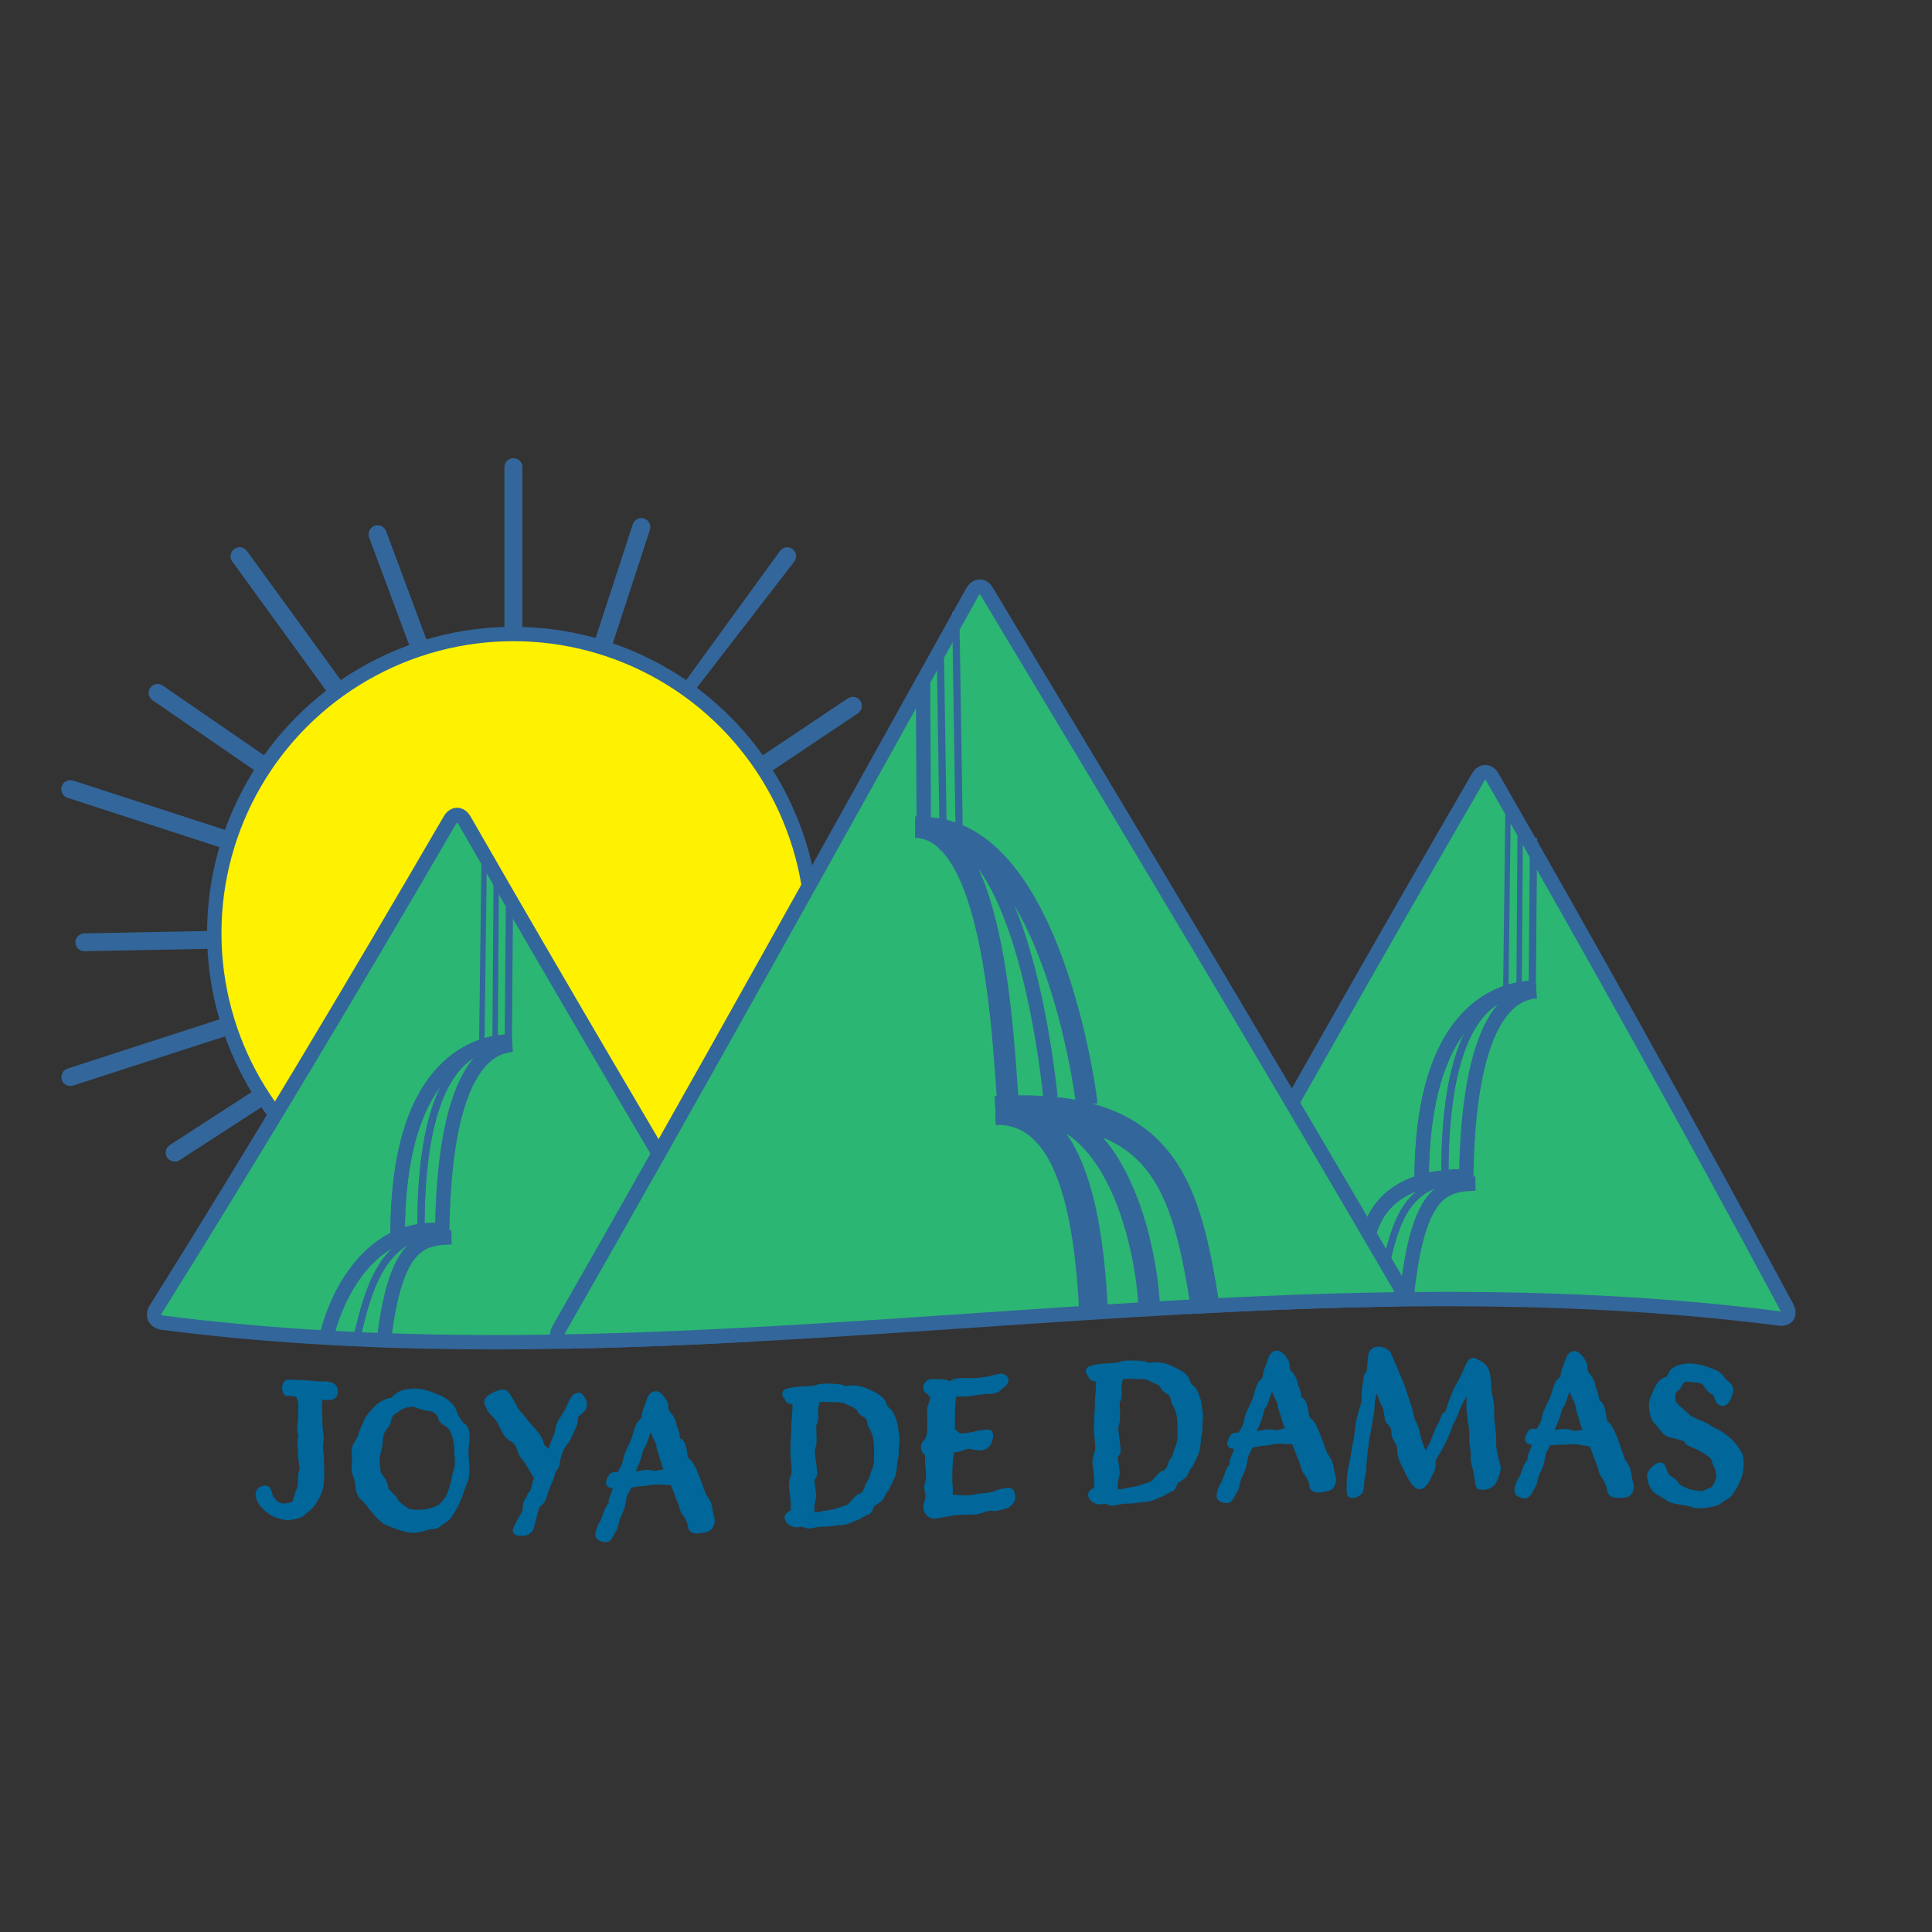 <?xml version="1.0" encoding="utf-8"?>
<!-- Generator: Adobe Illustrator 25.2.3, SVG Export Plug-In . SVG Version: 6.00 Build 0)  -->
<svg version="1.1" id="Layer_11_copy" xmlns="http://www.w3.org/2000/svg" xmlns:xlink="http://www.w3.org/1999/xlink" x="0px"
	 y="0px" viewBox="0 0 268.53 268.53" style="enable-background:new 0 0 268.53 268.53;" xml:space="preserve">
<rect x="0" y="0" width="268.53" height="268.53" fill="#333333" stroke="none"/>
<style type="text/css">
	.st0{fill:#33669A;}
	.st1{display:none;fill:#33669A;}
	.st2{fill:#FFF200;stroke:#33669A;stroke-width:2;stroke-miterlimit:10;}
	.st3{fill:#2BB673;}
	.st4{fill:none;stroke:#33669A;stroke-width:2;stroke-miterlimit:10;}
	.st5{fill:#016699;stroke:#016699;stroke-miterlimit:10;}
	.st6{display:none;}
	.st7{display:inline;fill:none;stroke:#33669A;stroke-miterlimit:10;}
	.st8{display:inline;fill:none;stroke:#33669A;stroke-width:2;stroke-miterlimit:10;}
	.st9{fill:none;stroke:#33669A;stroke-width:0.75;stroke-miterlimit:10;}
	.st10{fill:none;stroke:#33669A;stroke-miterlimit:10;}
	.st11{fill:none;stroke:#33669A;stroke-width:3;stroke-miterlimit:10;}
	.st12{fill:none;stroke:#33669A;stroke-width:4;stroke-miterlimit:10;}
	.st13{display:none;fill:none;stroke:#33669A;stroke-width:3;stroke-miterlimit:10;}
</style>
<g>
	<g>
		<g>
			<g>
				<g>
					<path class="st0" d="M89.12,176.19l-18.91-50.76l-18.9-50.76c-0.11-0.32-0.08-0.66,0.06-0.95s0.39-0.52,0.71-0.63l0,0l0,0
						c0.32-0.11,0.66-0.08,0.95,0.06c0.29,0.14,0.52,0.39,0.63,0.71l18.9,50.76l18.9,50.76c0.11,0.32,0.08,0.66-0.06,0.95
						c-0.14,0.29-0.39,0.52-0.71,0.63l0,0l0,0c-0.32,0.11-0.66,0.08-0.95-0.06C89.47,176.76,89.24,176.51,89.12,176.19z"/>
				</g>
			</g>
			<g>
				<g>
					<path class="st0" d="M55.56,176.15L55.56,176.15L55.56,176.15c-0.33-0.1-0.58-0.32-0.73-0.6s-0.19-0.62-0.09-0.95l16.61-50.85
						l16.61-50.85c0.1-0.33,0.32-0.58,0.6-0.73c0.28-0.15,0.62-0.19,0.94-0.09l0,0l0,0c0.33,0.1,0.58,0.32,0.73,0.6
						s0.19,0.62,0.09,0.94l-16.61,50.85l-16.61,50.85c-0.1,0.33-0.32,0.58-0.6,0.73C56.23,176.21,55.89,176.25,55.56,176.15z"/>
				</g>
			</g>
			<g>
				<g>
					<path class="st0" d="M23.26,160.9L23.26,160.9L23.26,160.9c-0.19-0.28-0.25-0.62-0.19-0.93c0.06-0.31,0.24-0.6,0.52-0.79
						L70,129.12l47.85-32.04c0.28-0.19,0.62-0.25,0.93-0.19c0.31,0.06,0.6,0.24,0.79,0.52l0,0l0,0c0.19,0.28,0.25,0.62,0.19,0.93
						s-0.24,0.6-0.52,0.79l-47.85,32.04l-46.41,30.05c-0.28,0.19-0.62,0.25-0.93,0.19C23.74,161.36,23.45,161.18,23.26,160.9z"/>
				</g>
			</g>
			<g>
				<g>
					<path class="st0" d="M10.48,130.99L10.48,130.99L10.48,130.99c-0.01-0.34,0.13-0.66,0.35-0.88s0.53-0.37,0.87-0.38l62.19-1.2
						l62.19-1.2c0.34-0.01,0.65,0.13,0.88,0.35c0.23,0.22,0.37,0.53,0.38,0.87v0l0,0c0.01,0.34-0.13,0.65-0.35,0.88
						c-0.22,0.23-0.53,0.37-0.87,0.38l-62.19,1.2l-62.19,1.2c-0.34,0.01-0.65-0.13-0.88-0.35
						C10.63,131.64,10.49,131.33,10.48,130.99z"/>
				</g>
			</g>
			<g>
				<g>
					<path class="st0" d="M123.7,167.86l-51.25-35.27L21.19,97.32c-0.28-0.2-0.45-0.49-0.51-0.8c-0.06-0.31,0.01-0.65,0.21-0.93l0,0
						l0,0c0.2-0.28,0.49-0.45,0.8-0.51c0.31-0.06,0.65,0.01,0.93,0.21l51.25,35.27l51.25,35.27c0.28,0.2,0.45,0.49,0.51,0.8
						c0.06,0.31-0.01,0.65-0.21,0.93l0,0l0,0c-0.2,0.28-0.49,0.45-0.8,0.51C124.31,168.12,123.98,168.05,123.7,167.86z"/>
				</g>
			</g>
			<g>
				<g>
					<path class="st0" d="M89.12,176.19l-18.91-50.76l-18.9-50.76c-0.11-0.32-0.08-0.66,0.06-0.95s0.39-0.52,0.71-0.63l0,0l0,0
						c0.32-0.11,0.66-0.08,0.95,0.06c0.29,0.14,0.52,0.39,0.63,0.71l18.9,50.76l18.9,50.76c0.11,0.32,0.08,0.66-0.06,0.95
						c-0.14,0.29-0.39,0.52-0.71,0.63l0,0l0,0c-0.32,0.11-0.66,0.08-0.95-0.06C89.47,176.76,89.24,176.51,89.12,176.19z"/>
				</g>
			</g>
			<g>
				<g>
					<path class="st0" d="M55.56,176.15L55.56,176.15L55.56,176.15c-0.33-0.1-0.58-0.32-0.73-0.6s-0.19-0.62-0.09-0.95l16.61-50.85
						l16.61-50.85c0.1-0.33,0.32-0.58,0.6-0.73c0.28-0.15,0.62-0.19,0.94-0.09l0,0l0,0c0.33,0.1,0.58,0.32,0.73,0.6
						s0.19,0.62,0.09,0.94l-16.61,50.85l-16.61,50.85c-0.1,0.33-0.32,0.58-0.6,0.73C56.23,176.21,55.89,176.25,55.56,176.15z"/>
				</g>
			</g>
			<g>
				<g>
					<path class="st0" d="M23.26,160.9L23.26,160.9L23.26,160.9c-0.19-0.28-0.25-0.62-0.19-0.93c0.06-0.31,0.24-0.6,0.52-0.79
						L70,129.12l47.85-32.04c0.28-0.19,0.62-0.25,0.93-0.19c0.31,0.06,0.6,0.24,0.79,0.52l0,0l0,0c0.19,0.28,0.25,0.62,0.19,0.93
						s-0.24,0.6-0.52,0.79l-47.85,32.04l-46.41,30.05c-0.28,0.19-0.62,0.25-0.93,0.19C23.74,161.36,23.45,161.18,23.26,160.9z"/>
				</g>
			</g>
		</g>
		<g>
			<g>
				<g>
					<path class="st0" d="M132.57,150.89l-61.59-20.01L9.39,110.87c-0.33-0.11-0.58-0.33-0.72-0.62c-0.14-0.28-0.18-0.62-0.07-0.95
						l0,0l0,0c0.11-0.33,0.33-0.58,0.62-0.72c0.28-0.14,0.62-0.18,0.95-0.07l61.59,20.01l61.59,20.01c0.33,0.11,0.58,0.33,0.72,0.62
						c0.14,0.28,0.18,0.62,0.07,0.95l0,0l0,0c-0.11,0.33-0.33,0.58-0.62,0.72C133.23,150.96,132.89,150.99,132.57,150.89z"/>
				</g>
			</g>
			<g>
				<g>
					<path class="st0" d="M108.42,182.82l-38.06-52.39L32.3,78.04c-0.2-0.28-0.27-0.61-0.22-0.92c0.05-0.31,0.22-0.61,0.5-0.81l0,0
						l0,0c0.28-0.2,0.61-0.27,0.92-0.22s0.61,0.22,0.81,0.5l38.06,52.39l38.06,52.39c0.2,0.28,0.27,0.61,0.22,0.92
						c-0.05,0.31-0.22,0.61-0.5,0.81l0,0l0,0c-0.28,0.2-0.61,0.27-0.92,0.22C108.92,183.26,108.62,183.09,108.42,182.82z"/>
				</g>
			</g>
			<g>
				<g>
					<path class="st0" d="M71.36,181.51L71.36,181.51L71.36,181.51c-0.34,0-0.65-0.14-0.88-0.36c-0.22-0.22-0.36-0.53-0.36-0.88
						v-57.67V64.94c0-0.34,0.14-0.65,0.36-0.88c0.22-0.22,0.53-0.36,0.88-0.36h0h0c0.34,0,0.65,0.14,0.88,0.36
						c0.22,0.22,0.36,0.53,0.36,0.88v57.67v57.67c0,0.34-0.14,0.65-0.36,0.88C72.02,181.38,71.71,181.51,71.36,181.51z"/>
				</g>
			</g>
			<g>
				<g>
					<path class="st0" d="M32.57,183.09L32.57,183.09L32.57,183.09c-0.28-0.2-0.45-0.5-0.5-0.81c-0.05-0.31,0.02-0.65,0.22-0.92
						l38.06-52.39l38.06-52.39c0.2-0.28,0.5-0.45,0.81-0.5s0.65,0.02,0.92,0.22l0,0l0,0c0.28,0.2,0.45,0.5,0.5,0.81
						c0.05,0.31-0.02,0.65-0.22,0.92L72.6,126.99l-38.06,52.39c-0.44,3.71-0.73,3.88-1.05,3.93
						C33.18,183.36,32.85,183.29,32.57,183.09z"/>
				</g>
			</g>
			<g>
				<g>
					<path class="st0" d="M8.6,150.09L8.6,150.09L8.6,150.09c-0.11-0.33-0.07-0.66,0.07-0.95s0.4-0.51,0.72-0.62l48.51-15.71
						l48.51-15.71c0.33-0.11,0.66-0.07,0.95,0.07c0.28,0.14,0.51,0.4,0.62,0.72l0,0l0,0c0.11,0.33,0.07,0.66-0.07,0.95
						c-0.14,0.28-0.4,0.51-0.72,0.62l-48.51,15.71l-48.51,15.71c-0.33,0.11-0.66,0.07-0.95-0.07C8.93,150.67,8.7,150.42,8.6,150.09z
						"/>
				</g>
			</g>
			<g>
				<g>
					<path class="st0" d="M132.57,150.89l-61.59-20.01L9.39,110.87c-0.33-0.11-0.58-0.33-0.72-0.62c-0.14-0.28-0.18-0.62-0.07-0.95
						l0,0l0,0c0.11-0.33,0.33-0.58,0.62-0.72c0.28-0.14,0.62-0.18,0.95-0.07l61.59,20.01l61.59,20.01c0.33,0.11,0.58,0.33,0.72,0.62
						c0.14,0.28,0.18,0.62,0.07,0.95l0,0l0,0c-0.11,0.33-0.33,0.58-0.62,0.72C133.23,150.96,132.89,150.99,132.57,150.89z"/>
				</g>
			</g>
			<g>
				<g>
					<path class="st0" d="M108.42,182.82l-38.06-52.39L32.3,78.04c-0.2-0.28-0.27-0.61-0.22-0.92c0.05-0.31,0.22-0.61,0.5-0.81l0,0
						l0,0c0.28-0.2,0.61-0.27,0.92-0.22s0.61,0.22,0.81,0.5l38.06,52.39l38.06,52.39c0.2,0.28,0.27,0.61,0.22,0.92
						c-0.05,0.31-0.22,0.61-0.5,0.81l0,0l0,0c-0.28,0.2-0.61,0.27-0.92,0.22C108.92,183.26,108.62,183.09,108.42,182.82z"/>
				</g>
			</g>
			<g>
				<g>
					<path class="st0" d="M71.36,181.51L71.36,181.51L71.36,181.51c-0.34,0-0.65-0.14-0.88-0.36c-0.22-0.22-0.36-0.53-0.36-0.88
						v-57.67V64.94c0-0.34,0.14-0.65,0.36-0.88c0.22-0.22,0.53-0.36,0.88-0.36h0h0c0.34,0,0.65,0.14,0.88,0.36
						c0.22,0.22,0.36,0.53,0.36,0.88v57.67v57.67c0,0.34-0.14,0.65-0.36,0.88C72.02,181.38,71.71,181.51,71.36,181.51z"/>
				</g>
			</g>
		</g>
	</g>
	<g>
		<path class="st1" d="M161.71,139.49c0,13.43-5.45,25.6-14.25,34.4c-8.8,8.8-20.97,14.25-34.4,14.25s-25.6-5.45-34.4-14.25
			c-8.8-8.8-14.25-20.97-14.25-34.4c0-13.43,5.45-25.6,14.25-34.4s20.97-14.25,34.4-14.25s25.6,5.45,34.4,14.25
			C156.26,113.9,161.71,126.06,161.71,139.49z"/>
	</g>
</g>
<circle class="st2" cx="71.36" cy="129.7" r="41.58"/>
<g>
	<g>
		<g>
			<path class="st3" d="M62.54,113.97c0.55-0.94,1.45-0.93,2,0.02c13.63,23.73,27.26,46.85,40.88,69.71c0.55,0.92,0.1,1.73-1,1.79
				c-27.26,1.46-54.51,1.86-81.77-1.64c-1.1-0.14-1.55-0.98-1-1.86C35.29,160.18,48.92,137.39,62.54,113.97z"/>
			<path class="st4" d="M62.54,113.97c0.55-0.94,1.45-0.93,2,0.02c13.63,23.73,27.26,46.85,40.88,69.71c0.55,0.92,0.1,1.73-1,1.79
				c-27.26,1.46-54.51,1.86-81.77-1.64c-1.1-0.14-1.55-0.98-1-1.86C35.29,160.18,48.92,137.39,62.54,113.97z"/>
		</g>
		<g>
			<path class="st3" d="M205.45,108.03c0.55-0.95,1.45-0.94,2,0.02c13.63,23.79,27.26,48.21,40.88,73.61c0.55,1.03,0.1,1.74-1,1.6
				c-27.26-3.49-54.51-3.09-81.77-1.64c-1.1,0.06-1.55-0.7-1-1.68C178.2,155.6,191.83,131.51,205.45,108.03z"/>
			<path class="st4" d="M205.45,108.03c0.55-0.95,1.45-0.94,2,0.02c13.63,23.79,27.26,48.21,40.88,73.61c0.55,1.03,0.1,1.74-1,1.6
				c-27.26-3.49-54.51-3.09-81.77-1.64c-1.1,0.06-1.55-0.7-1-1.68C178.2,155.6,191.83,131.51,205.45,108.03z"/>
		</g>
		<g>
			<path class="st3" d="M135.13,82.32c0.55-0.99,1.45-1.05,2-0.14c19.15,31.86,38.29,63.76,57.44,96.68c0.55,0.95,0.1,1.73-1,1.75
				c-38.29,0.56-76.59,5.13-114.88,5.85c-1.1,0.02-1.55-0.75-1-1.71C96.84,151.26,115.98,116.79,135.13,82.32z"/>
			<path class="st4" d="M135.13,82.32c0.55-0.99,1.45-1.05,2-0.14c19.15,31.86,38.29,63.76,57.44,96.68c0.55,0.95,0.1,1.73-1,1.75
				c-38.29,0.56-76.59,5.13-114.88,5.85c-1.1,0.02-1.55-0.75-1-1.71C96.84,151.26,115.98,116.79,135.13,82.32z"/>
		</g>
	</g>
</g>
<g>
	<g>
		<path class="st5" d="M43.16,192.4c1.45,0.16,1.45,0.03,2.32,0.13c0.29,0.03,0.96,0.11,0.96,0.73c0,0.1,0.02,0.2,0.02,0.25
			c0,0.45-0.46,0.62-0.7,0.59c-0.26-0.03-0.98-0.11-1.31,0.14c-0.15,0.11-0.2,0.65-0.2,1.29c0,0.77,0.07,1.72,0.07,2.29
			c0,0.94,0.18,1.48,0.18,2.13c0,0.15,0,0.25-0.02,0.39c-0.08,0.29-0.1,0.51-0.1,0.78c0,0.27,0.03,0.55,0.08,0.83
			c0,0.05,0.05,0.65,0.05,0.7c0.02,0.75,0.04,1.49,0.07,2.24c0,0.17-0.03,0.32-0.03,0.47c-0.05,0.69-0.03,1.09-0.29,1.87
			c-0.28,0.78-0.62,1.24-0.88,1.67c-0.28,0.46-1.1,1.03-1.45,1.35c-0.38,0.35-1.7,0.59-2.22,0.52c-0.49-0.07-1.49-0.34-1.96-0.68
			c-0.44-0.31-1.49-1.12-1.67-2.04c-0.05-0.16-0.05-0.23-0.05-0.33c0-0.57,0.39-0.66,0.69-0.71c0.07,0.01,0.11-0.06,0.21-0.04
			c0.23,0.04,0.36,0.43,0.42,0.78c0.08,0.41,0.75,1.4,1.44,1.62c0.1,0.04,0.23,0.06,0.34,0.07c0.64,0.09,1.34-0.08,1.7-0.26
			c0.44-0.21,0.57-1.51,0.87-2.04c0.34-0.5,0.08-2.04,0.34-2.53c0.05-0.09,0.08-0.29,0.08-0.48c0-0.62-0.21-1.49-0.21-2.08
			c0-0.69-0.07-1.15-0.07-1.52c0-0.2,0-0.35,0.07-0.51c0.03-0.12,0.03-0.24,0.03-0.37c0-0.45-0.15-0.94-0.15-1.33
			c0-0.1,0-0.22,0.03-0.29c0.08-0.26,0.1-0.63,0.1-1.03c0-0.13,0-0.26,0-0.4c0-0.3,0-0.59,0.03-0.84c0.02-0.07,0.02-0.15,0.02-0.22
			c0-0.67-0.15-1.46-0.56-1.81c-0.07-0.06-0.28-0.11-0.51-0.14c-0.19-0.03-0.38-0.05-0.57-0.08c-0.2-0.03-0.36,0.02-0.42,0.02
			c-0.13-0.02-0.2-0.42-0.2-0.65c0-0.32,0.13-0.67,0.47-0.63C40.64,192.31,41.79,192.25,43.16,192.4z"/>
		<path class="st5" d="M58,193.51c1.13,0.08,2.11,0.56,3.14,0.96c0.72,0.29,1.68,1.2,1.83,1.76c0.18,0.65,0.9,1.83,1.34,2.07
			c0.36,0.21,0.46,0.81,0.46,1.46c0,0.5-0.07,0.99-0.13,1.36c-0.02,0.17-0.03,0.37-0.03,0.57c0,0.74,0.15,1.74,0.15,2.63
			c0,1.29-0.36,1.62-0.69,2.67c-0.33,1.05-0.74,1.9-1.06,2.5c-0.31,0.6-0.75,1.37-1.29,1.67c-0.51,0.29-0.96,0.91-1.65,0.87
			c-0.57-0.03-1.77,0.59-2.83,0.51c-1-0.07-2.79-0.75-3.48-1.08c-0.78-0.36-2.01-1.96-2.47-2.57c-0.46-0.59-0.85-0.75-1.14-1.32
			c-0.33-0.6-0.18-1.63-0.6-2.56c-0.15-0.31-0.18-0.69-0.18-1.08c0-0.52,0.07-1.08,0.07-1.53c0-0.25-0.08-0.5-0.08-0.78
			c0-0.69,0.77-1.43,0.88-1.97c0.13-0.61,0.57-1.38,0.8-2.01c0.2-0.62,1.16-1.6,1.62-2.03c0.49-0.43,1.44-0.87,1.81-0.84
			c0.36,0.03,0.65-0.91,1.98-1.16C56.98,193.52,57.51,193.48,58,193.51z M54.04,196.81c-0.18,0.55-0.21,1.05-0.6,1.44
			c-0.39,0.39-0.74,1.1-0.74,2.07c0,0.87-0.44,1.79-0.44,2.61c0,0.1,0.02,0.18,0.02,0.23c0.08,0.85,0.03,1.71,0.52,2.22
			c0.31,0.32,0.69,1.05,0.69,1.62c0.1,0.41,1.14,1.11,1.39,1.67c0.21,0.54,1.18,1.08,1.62,1.41c0.21,0.11,0.57,0.22,1.01,0.25
			c0.59,0.04,1.27-0.01,1.7-0.06c0.7-0.1,1.42-0.38,1.85-0.58c0.42-0.22,1.13-1.08,1.41-1.58c0.29-0.53,0.8-2.26,0.82-2.68
			c0.02-0.42,0.44-1.29,0.44-2.03c0-0.77-0.11-1.39-0.11-2.14c0-0.77-0.31-2.17-0.82-2.89c-0.49-0.69-1.29-0.69-1.44-1.44
			c-0.1-0.72-1.06-1.27-1.65-1.31c-0.57-0.03-1.78-0.44-2.04-0.55c-0.03-0.05-0.08-0.06-0.16-0.06c-0.46-0.03-1.59,0.19-1.99,0.5
			C55.02,195.88,54.22,196.26,54.04,196.81z"/>
		<path class="st5" d="M71.36,195.59c0.49,0.98,1,1.26,1.31,1.74c0.36,0.53,0.82,0.98,1.27,1.51c0.42,0.5,0.95,1,1.13,1.8
			c0.15,0.82,0.8,0.75,0.92,1.42c0.03,0.25,0.08,0.37,0.16,0.37c0.13,0,0.28-0.29,0.34-0.44c0.36-0.72,0.51-1.43,0.93-2.32
			c0.29-0.69,0.29-1.44,0.54-1.88c0.28-0.45,0.65-1.06,0.8-1.24c0.13-0.2,0.59-1.16,0.82-1.71c0.18-0.47,0.57-0.77,0.83-0.77
			c0.05,0,0.1,0,0.13,0.02c0.2,0.15,0.54,0.64,0.54,1.19c0,0.49-0.38,0.62-0.93,1.19c-0.57,0.57-0.1,0.84-0.57,1.76
			c-0.42,0.84-0.56,1.49-1.08,2.13c-0.52,0.64-0.8,1.31-1.05,2.2c-0.23,0.89-0.05,0.97-0.47,1.51c-0.44,0.59-0.26,0.72-0.57,1.46
			c-0.33,0.79-0.42,0.94-0.69,1.73c-0.26,0.79-0.36,1.33-0.87,1.65c-0.52,0.34-0.59,1.48-0.78,1.97c-0.13,0.47-0.28,1.26-0.49,1.65
			c-0.21,0.29-0.64,0.46-1.13,0.45c-0.11,0-0.21,0-0.31-0.03c-0.28-0.03-0.38-0.11-0.38-0.21c0-0.17,0.18-0.42,0.34-0.76
			c0.26-0.56,0.65-1.18,0.9-1.62c0.23-0.44,0.06-1.36,0.41-1.73c0.36-0.37,0.28-0.81,0.57-0.98c0.29-0.14,0.51-1.73,0.7-2.02
			c0.03-0.07,0.03-0.12,0.03-0.17c0-0.27-0.28-0.62-0.42-0.87c-0.21-0.32-0.77-1.4-1.31-2.05c-0.56-0.6-0.65-1.4-0.88-1.82
			c-0.25-0.43-0.54-0.63-1.11-0.99c-0.57-0.36-0.8-1.06-1.1-1.61c-0.28-0.53-0.72-1.33-1.13-1.64c-0.42-0.34-0.6-0.71-0.93-1.47
			c-0.02-0.05-0.03-0.08-0.03-0.15c0-0.57,1.57-1.24,2.16-1.22c0.11,0,0.2,0,0.23,0.08C70.45,194.01,70.86,194.61,71.36,195.59z"/>
		<path class="st5" d="M92.36,195.21c0.05,0.35,0,0.99,0.38,1.37c0.39,0.34,0.77,1.11,0.77,1.36c0,0.25,0.21,0.66,0.38,1.2
			c0.2,0.51,0.02,1.19,0.36,1.2c0.34,0.01,0.54,0.55,0.56,0.7c0.29,0.73,0.1,1.76,0.74,2.18c0.69,0.47,1.54,3.18,2.03,4.48
			c0.18,0.49,0.64,0.86,0.8,1.43c0.18,0.54,0.2,1.33,0.39,1.79c0.05,0.15,0.07,0.29,0.07,0.42c0,0.4-0.18,0.8-0.46,0.99
			c-0.28,0.16-1.01,0.29-1.5,0.31c-0.2,0.01-0.36-0.01-0.42-0.03c-0.15-0.12-0.33-0.16-0.33-0.48c0-0.3-0.36-1.3-0.78-1.78
			c-0.42-0.48-0.44-1.12-0.62-1.51c-0.59-1.37-1-2.79-1.27-2.9c-0.25-0.07-1.11-0.01-1.58-0.1c-0.15-0.02-0.31-0.02-0.47-0.01
			c-0.18,0.01-0.36,0.01-0.54,0.02c-0.23,0.01-0.49,0.09-0.69,0.09c-0.1,0-0.31,0.08-0.41,0.08c-0.64,0.02-1.42,0.13-1.72,0.19
			c-0.38,0.03-0.69,0.09-0.77,0.39c-0.16,0.32-0.64,1.05-0.7,1.57c-0.05,0.5-0.28,1.57-0.6,2.12c-0.28,0.5-0.28,0.77-0.44,1.17
			c-0.1,0.35-0.08,0.69-0.38,1.14c-0.28,0.45-0.56,1.25-0.92,1.25c-0.33,0-1-0.14-1-0.53c0.03-0.45,0.29-1.19,0.59-1.59
			c0.26-0.37,0.75-2.29,1.05-2.32c0.28-0.03,0.16-0.42,0.21-0.77c0.03-0.37,0.49-1.22,0.52-1.52c0.03-0.17,0.11-0.37,0.11-0.52
			c0-0.12-0.07-0.25-0.28-0.24c-0.41-0.02-0.72-0.04-0.72-0.26c0-0.03,0-0.05,0.02-0.1c0.06-0.32,0.31-0.82,0.49-0.87
			c0.13,0,0.25,0,0.38-0.01c0.21,0,0.47-0.03,0.6-0.21c0.23-0.28,0.74-1.18,0.82-1.65c0.05-0.47,0.2-0.92,0.49-1.57
			c0.29-0.65,0.7-1.4,0.83-1.9c0.15-0.52,0.26-1.1,0.57-1.7c0.2-0.35,0.77-0.66,0.77-1.26c0-0.45,0.36-1.22,0.52-1.7
			c0.02-0.02,0.02-0.07,0.05-0.13c0.15-0.47,0.34-1.12,0.85-1.14C91.62,193.85,92.28,194.9,92.36,195.21z M89.96,204.79
			c0.1,0,0.2,0.02,0.23,0.02c0.18,0.04,0.64,0.13,1,0.12c0.15,0,0.28-0.01,0.36-0.06c0.18-0.13,1.41-0.19,1.41-0.24
			c0-0.15-0.38-0.66-0.56-1.34c-0.21-0.84-0.36-1.13-0.56-1.84c-0.08-0.2-0.1-0.29-0.1-0.34c0-0.05,0.05-0.03,0.05-0.08
			c0-0.05-0.03-0.17-0.13-0.44c-0.34-0.83-0.42-0.8-0.57-1.25c-0.15-0.44-0.46-1.08-0.78-1.07c-0.28,0.01-0.87,2.43-1.09,2.63
			c-0.36,0.33-0.29,0.63-0.47,1.15c-0.1,0.3-0.25,0.95-0.41,1.2c-0.08,0.23-0.54,1.23-0.54,1.52c0,0.15,0.11,0.3,0.23,0.29
			C88.62,205.05,89.26,204.81,89.96,204.79z"/>
		<path class="st5" d="M111.33,193.21c0.42-0.03,0.75-0.02,1.09-0.05c0.47-0.03,0.98-0.09,1.26-0.21c0.11-0.08,0.36-0.1,0.67-0.12
			c0.92-0.06,2.45,0.01,2.83,0.2c0.18,0.11,0.29,0.13,0.43,0.12c0.15-0.01,0.31-0.07,0.6-0.09c0.1-0.01,0.2,0.01,0.33,0
			c0.87,0.01,1.67,0.3,2.12,0.54c0.82,0.44,1.85,0.73,2.12,1.82c0.15,0.46,0.51,0.63,0.77,0.91c0.25,0.25,0.75,1.58,0.78,2.15
			c0.02,0.3,0.18,1.1,0.18,1.47c0,0.74-0.08,0.92-0.08,1.57c0,0.42-0.02,0.82-0.11,1.17c-0.15,0.56-0.11,1.74-0.44,2.51
			c-0.36,0.75-0.83,1.82-0.93,1.78c-0.07-0.05-0.51,1-0.64,1.16c-0.1,0.16-0.82,0.63-1.08,0.77c-0.28,0.17-0.41,1.1-0.67,1.11
			c-0.26,0.02-1.08,0.6-1.41,0.74c-0.39,0.03-1.18,0.63-2.06,0.69c-0.46,0.03-1.01,0.07-1.29,0.14c-0.16,0.04-0.33,0.05-0.52,0.06
			c-0.36,0.02-0.78,0.03-1.34,0.06c-0.57,0.04-1.03,0.22-1.42,0.24c-0.2,0.01-0.38-0.03-0.56-0.11c-0.21-0.14-0.44-0.15-0.64-0.13
			c-0.18,0.01-0.34,0.05-0.51,0.06c-0.13,0.01-0.26-0.01-0.39-0.03c-0.46-0.1-0.88-0.52-0.88-0.81c0-0.07,0.02-0.17,0.1-0.23
			c0.28-0.29,0.78-0.39,0.78-0.77c0-0.42-0.08-2.08-0.2-2.91c-0.03-0.2-0.07-0.42-0.07-0.59c0-0.52,0.15-0.95,0.33-1.43
			c0.03-0.15,0.05-0.32,0.05-0.55c0-0.77-0.18-2.02-0.18-2.86c0-1.19,0.13-1.99,0.13-3.25c0-0.89,0.15-1.69,0.15-2.41
			c0-0.64,0.1-0.82,0.1-0.97c0-0.07-0.05-0.17-0.26-0.21c-0.05,0-0.1-0.02-0.13-0.02c-0.49-0.09-0.78-0.17-0.78-0.4
			c0-0.2-0.34-0.4-0.34-0.6c0-0.05,0.03-0.15,0.16-0.21C109.79,193.35,110.78,193.24,111.33,193.21z M113.19,195.94
			c0,0.07,0,0.15,0.02,0.2c0.03,0.17,0.03,0.37,0.03,0.57c0,0.42-0.05,0.87-0.18,1.08c-0.1,0.18-0.11,0.35-0.11,0.63
			c0,0.25,0.02,0.57,0.03,0.96c0.02,0.27,0.02,0.52,0.02,0.69c0,0.4-0.03,0.72-0.16,1.12c-0.07,0.18-0.08,0.38-0.08,0.57
			c0,0.47,0.11,1.01,0.2,1.72c0.05,0.74,0.13,1.06,0.13,1.3c0,0.12-0.02,0.2-0.07,0.3c-0.15,0.23-0.31,0.29-0.31,0.76
			c0,0.1,0,0.2,0.02,0.35c0.06,0.59,0.21,1.22,0.21,1.7c0,0.15-0.02,0.32-0.08,0.48c-0.1,0.38-0.18,1.05-0.18,1.55
			c0,0.2,0.02,0.37,0.03,0.47c0.05,0.22,0.52,0.31,1.06,0.28c0.25-0.02,0.8-0.2,1.06-0.22c0.95-0.06,2.24-0.5,3.22-0.89
			c0.26-0.09,1.18-1.45,1.57-1.47c0.41-0.03,0.9-0.73,1.05-1.34c0.15-0.56,0.51-0.66,0.7-1.49c0.25-0.84,0.59-1.36,0.59-2.3
			c0-0.4,0.03-0.87,0.03-1.36c0-0.64-0.05-1.31-0.16-1.87c-0.25-1.17-0.72-1.41-0.78-2.02c-0.1-0.61-0.29-0.97-0.95-1.29
			c-0.65-0.35-0.34-0.79-1.26-1.22c-0.9-0.41-1.59-0.85-2.37-0.8c-0.51,0.03-1.6-0.09-2.34-0.04c-0.42,0.03-0.74,0.15-0.74,0.39
			C113.39,195.2,113.19,195.51,113.19,195.94z"/>
		<path class="st5" d="M131.66,192.38c0.15,0.11,0.26,0.13,0.36,0.12c0.2-0.02,0.34-0.23,0.8-0.36c0.15-0.04,0.34-0.08,0.54-0.09
			c0.74-0.06,1.8,0.03,2.5-0.02c0.85-0.07,2.04-0.34,2.79-0.5c0.07-0.01,0.13-0.04,0.2-0.04c0.06,0,0.13-0.06,0.18-0.06
			c0.44-0.04,0.65,0.24,0.65,0.47c0,0.3-0.75,0.73-0.95,0.97c-0.18,0.24-0.7,0.35-1.09,0.38c-0.13,0.01-0.25,0.02-0.33,0
			c-0.1-0.02-0.25-0.01-0.42,0.01c-0.44,0.04-1.09,0.14-1.55,0.2c-0.18,0.06-0.46,0.09-0.75,0.11c-0.72,0.06-1.57,0.03-1.86,0.05
			c-0.16,0.01-0.33,0.32-0.33,0.57c-0.11,0.55-0.16,1.52-0.16,2.14c0,0.52,0,1.41-0.02,2.11c0,0.59,0.29,0.62,0.6,0.92
			c0.36,0.27,0.13,0.36,0.72,0.36c0.16,0.01,0.34,0,0.52-0.02c0.51-0.04,1.06-0.13,1.45-0.24c0.54-0.17,1.39-0.23,1.78-0.27
			c0.18-0.01,0.25,0.15,0.25,0.33c0,0.27-0.1,0.58-0.18,0.83c-0.16,0.46-0.74,0.73-1,0.75c-0.25,0.02-1.28-0.15-1.57-0.22
			c-0.03,0-0.05-0.05-0.1-0.04c-0.38,0.03-1.32,0.45-1.88,0.5c-0.07,0.01-0.15-0.01-0.33,0c-0.44,0.03-0.33,0.62-0.46,1.17
			c-0.11,0.63-0.16,1.99-0.16,2.98c0,0.72,0.08,1.26,0.08,1.73c0,0.17-0.02,0.32-0.03,0.45c-0.02,0.03-0.02,0.1-0.02,0.13
			c0,0.47,0.9,0.45,1.57,0.52c0.33,0.05,0.72,0.04,1.11,0.01c0.42-0.03,0.87-0.09,1.23-0.17c0.74-0.18,1.8-0.09,2.6-0.45
			c0.79-0.34,1.47-0.39,1.88-0.42c0.2-0.02,0.33,0.44,0.33,0.79c0,0.17-0.02,0.32-0.07,0.4c-0.16,0.31-0.52,0.66-0.93,0.74
			c-0.29,0.05-0.8,0.26-1.26,0.3c-0.15,0.01-0.29,0.02-0.39-0.02c-0.1-0.02-0.21-0.03-0.34-0.02c-0.54,0.04-1.36,0.38-1.7,0.46
			c-0.07,0.03-0.2,0.04-0.36,0.05c-0.8,0.06-2.4,0.07-2.75,0.09c-0.38,0.03-2.47,0.47-2.89,0.5c-0.42,0.03-1.08-0.29-1.08-1.13
			c0-0.3,0.1-0.55,0.13-0.65c0.1-0.21,0.15-0.53,0.15-0.88c0-0.25-0.03-0.52-0.08-0.74c-0.07-0.19-0.08-0.39-0.08-0.54
			c0-0.42,0.25-0.69,0.25-1.16c0-1.04-0.15-2.02-0.15-3.06c0-0.3-0.18-0.58-0.41-0.81c-0.11-0.11-0.15-0.29-0.15-0.43
			c0-0.25,0.1-0.53,0.23-0.59c0.2-0.11,0.44-0.53,0.57-1.16c0.07-0.33,0.08-0.6,0.08-0.9c0-0.25-0.02-0.52-0.02-0.74
			c0-0.47,0.05-0.7,0.05-0.95c0-0.22-0.07-0.44-0.07-0.76c0-0.45,0.23-0.71,0.39-1.42c0.03-0.15,0.05-0.25,0.05-0.38
			c0-0.45-0.29-0.5-0.34-0.69c-0.11-0.34-0.62-0.2-0.62-0.74c0-0.3,0.25-0.64,0.62-0.67C130.09,192.23,131.18,192.1,131.66,192.38z"
			/>
		<path class="st5" d="M153.5,190.02c0.42-0.03,0.75-0.03,1.1-0.06c0.47-0.04,0.98-0.1,1.26-0.22c0.11-0.08,0.36-0.1,0.67-0.12
			c0.92-0.07,2.45,0,2.83,0.19c0.18,0.11,0.29,0.13,0.42,0.12c0.15-0.01,0.31-0.07,0.61-0.09c0.1-0.01,0.2,0.01,0.33,0
			c0.87,0.01,1.67,0.31,2.13,0.55c0.82,0.44,1.85,0.74,2.12,1.84c0.15,0.46,0.51,0.64,0.77,0.92c0.25,0.26,0.75,1.59,0.78,2.15
			c0.02,0.3,0.18,1.1,0.18,1.48c0,0.74-0.08,0.92-0.08,1.57c0,0.42-0.02,0.82-0.11,1.17c-0.15,0.55-0.11,1.74-0.44,2.5
			c-0.36,0.74-0.83,1.81-0.93,1.77c-0.06-0.05-0.51,1-0.64,1.16c-0.1,0.16-0.82,0.62-1.08,0.76c-0.28,0.17-0.41,1.09-0.67,1.11
			c-0.26,0.02-1.08,0.59-1.41,0.74c-0.39,0.03-1.18,0.63-2.06,0.69c-0.46,0.03-1.01,0.07-1.29,0.14c-0.16,0.04-0.33,0.05-0.52,0.06
			c-0.36,0.03-0.78,0.03-1.34,0.07c-0.57,0.04-1.03,0.22-1.42,0.25c-0.2,0.01-0.38-0.02-0.56-0.11c-0.21-0.13-0.44-0.14-0.64-0.13
			c-0.18,0.01-0.34,0.05-0.51,0.06c-0.13,0.01-0.26-0.01-0.39-0.02c-0.46-0.09-0.88-0.5-0.88-0.8c0-0.07,0.02-0.17,0.1-0.23
			c0.28-0.29,0.78-0.41,0.78-0.78c0-0.42-0.08-2.07-0.2-2.91c-0.03-0.2-0.07-0.42-0.07-0.59c0-0.52,0.15-0.95,0.33-1.44
			c0.03-0.15,0.05-0.33,0.05-0.55c0-0.77-0.18-2.02-0.18-2.86c0-1.19,0.13-1.99,0.13-3.25c0-0.89,0.15-1.7,0.15-2.41
			c0-0.64,0.1-0.82,0.1-0.97c0-0.07-0.05-0.17-0.26-0.2c-0.05,0-0.1-0.02-0.13-0.01c-0.49-0.09-0.78-0.16-0.78-0.39
			c0-0.2-0.34-0.39-0.34-0.59c0-0.05,0.03-0.15,0.16-0.21C151.97,190.18,152.95,190.06,153.5,190.02z M155.37,192.73
			c0,0.07,0,0.15,0.02,0.2c0.03,0.17,0.03,0.37,0.03,0.57c0,0.42-0.05,0.87-0.18,1.08c-0.1,0.18-0.11,0.35-0.11,0.63
			c0,0.25,0.02,0.57,0.03,0.96c0.02,0.27,0.02,0.52,0.02,0.69c0,0.4-0.03,0.72-0.16,1.13c-0.07,0.18-0.08,0.38-0.08,0.58
			c0,0.47,0.11,1.01,0.2,1.72c0.05,0.74,0.13,1.06,0.13,1.3c0,0.12-0.02,0.2-0.07,0.3c-0.15,0.23-0.31,0.3-0.31,0.77
			c0,0.1,0,0.2,0.02,0.35c0.07,0.59,0.21,1.22,0.21,1.69c0,0.15-0.02,0.32-0.08,0.48c-0.1,0.38-0.18,1.05-0.18,1.55
			c0,0.2,0.02,0.37,0.03,0.47c0.05,0.22,0.52,0.31,1.06,0.27c0.25-0.02,0.8-0.21,1.06-0.23c0.95-0.07,2.24-0.51,3.22-0.9
			c0.26-0.09,1.18-1.44,1.57-1.47c0.41-0.03,0.9-0.73,1.05-1.33c0.15-0.55,0.51-0.65,0.7-1.48c0.25-0.83,0.59-1.35,0.59-2.29
			c0-0.4,0.03-0.87,0.03-1.36c0-0.64-0.05-1.31-0.16-1.87c-0.25-1.17-0.72-1.41-0.78-2.03c-0.1-0.61-0.29-0.97-0.95-1.3
			c-0.65-0.35-0.34-0.79-1.26-1.23c-0.9-0.41-1.59-0.86-2.37-0.8c-0.51,0.04-1.6-0.08-2.34-0.03c-0.42,0.03-0.74,0.15-0.74,0.4
			C155.56,191.99,155.37,192.31,155.37,192.73z"/>
		<path class="st5" d="M178.72,189.54c0.05,0.34,0,0.99,0.38,1.37c0.39,0.33,0.77,1.11,0.77,1.35c0,0.25,0.21,0.66,0.38,1.2
			c0.2,0.51,0.02,1.19,0.36,1.2c0.34,0.01,0.54,0.55,0.56,0.7c0.29,0.73,0.1,1.75,0.74,2.18c0.69,0.47,1.54,3.19,2.03,4.48
			c0.18,0.49,0.64,0.87,0.8,1.43c0.18,0.54,0.2,1.33,0.39,1.79c0.05,0.15,0.07,0.29,0.07,0.42c0,0.4-0.18,0.8-0.46,0.98
			c-0.28,0.16-1.01,0.28-1.5,0.3c-0.2,0.01-0.36-0.01-0.42-0.03c-0.15-0.12-0.33-0.16-0.33-0.48c0-0.3-0.36-1.3-0.78-1.78
			c-0.42-0.48-0.44-1.12-0.62-1.51c-0.59-1.36-1-2.78-1.27-2.89c-0.25-0.06-1.11,0-1.59-0.08c-0.15-0.02-0.31-0.01-0.47,0
			c-0.18,0.01-0.36,0.02-0.54,0.03c-0.23,0.01-0.49,0.1-0.69,0.11c-0.1,0-0.31,0.09-0.41,0.09c-0.64,0.03-1.42,0.17-1.72,0.23
			c-0.38,0.04-0.69,0.11-0.77,0.41c-0.16,0.33-0.64,1.07-0.7,1.6c-0.05,0.5-0.28,1.58-0.61,2.14c-0.28,0.51-0.28,0.78-0.44,1.19
			c-0.1,0.35-0.08,0.7-0.38,1.16c-0.28,0.46-0.56,1.27-0.92,1.29c-0.33,0.02-1-0.09-1-0.49c0.03-0.45,0.29-1.21,0.59-1.62
			c0.26-0.39,0.75-2.32,1.05-2.36c0.28-0.04,0.16-0.43,0.21-0.78c0.03-0.37,0.49-1.24,0.52-1.54c0.03-0.18,0.11-0.38,0.11-0.53
			c0-0.12-0.07-0.24-0.28-0.23c-0.41,0-0.72-0.01-0.72-0.23c0-0.03,0-0.05,0.02-0.1c0.07-0.33,0.31-0.83,0.49-0.89
			c0.13-0.01,0.25-0.01,0.38-0.02c0.21-0.01,0.47-0.05,0.6-0.23c0.23-0.28,0.74-1.2,0.82-1.68c0.05-0.47,0.2-0.93,0.49-1.59
			c0.29-0.66,0.7-1.42,0.83-1.93c0.15-0.53,0.26-1.1,0.57-1.71c0.2-0.36,0.77-0.68,0.77-1.28c0-0.45,0.36-1.23,0.52-1.71
			c0.02-0.03,0.02-0.08,0.05-0.13c0.15-0.48,0.34-1.13,0.85-1.15C177.98,188.19,178.64,189.22,178.72,189.54z M176.32,199.16
			c0.1,0,0.2,0.02,0.23,0.01c0.18,0.04,0.64,0.12,1,0.1c0.15-0.01,0.28-0.01,0.36-0.07c0.18-0.13,1.41-0.21,1.41-0.26
			c0-0.15-0.37-0.65-0.56-1.34c-0.21-0.83-0.36-1.12-0.56-1.83c-0.08-0.19-0.1-0.29-0.1-0.34c0-0.05,0.05-0.03,0.05-0.08
			c0-0.05-0.03-0.17-0.13-0.44c-0.34-0.83-0.42-0.8-0.57-1.24c-0.15-0.44-0.46-1.07-0.79-1.05c-0.28,0.01-0.87,2.44-1.09,2.65
			c-0.36,0.34-0.29,0.63-0.47,1.16c-0.1,0.3-0.25,0.95-0.41,1.21c-0.08,0.23-0.54,1.24-0.54,1.54c0,0.15,0.12,0.29,0.23,0.29
			C174.98,199.45,175.61,199.2,176.32,199.16z"/>
		<path class="st5" d="M191.56,187.67c0.56-0.01,1.19,0.33,1.29,0.57c0.21,0.47,0.49,1.18,1.59,3.72c0.39,0.89,0.83,2.42,1.21,3.48
			c0.39,1.09,0.31,1.73,0.75,2.47c0.44,0.77,0.41,1.46,0.74,2.45c0.36,1.09,0.77,2.05,0.93,2.05c0.23,0,0.69-0.89,1.08-1.59
			c0.36-0.72,0.59-1.73,1.11-2.62c0.56-0.91,0.41-1.38,0.8-1.48c0.38-0.07,0.56-1.36,0.88-2.07c0.29-0.74,0.59-1.58,0.85-1.92
			c0.24-0.34,1.16-2.24,1.36-2.78c0.18-0.47,0.46-0.74,0.64-0.73c0.05,0,0.08,0,0.11,0.03c0.83,0.56,1.65,0.45,1.8,2.54
			c0.08,1.14,0.07,1.44,0.28,2.48c0.2,1,0.21,1.19,0.21,2.48c0,1.19,0.26,2.21,0.26,3.1c0,0.35-0.02,0.49-0.02,0.62
			c0,0.64,0.12,1.17,0.26,1.81c0,0.03,0.02,0.08,0.05,0.3c0.15,0.72,0.36,1.22,0.36,1.59c0,0.1-0.03,0.2-0.07,0.27
			c-0.15,0.39-0.29,1.2-0.74,1.69c-0.29,0.31-0.88,0.45-1.29,0.44c-0.18,0-0.33-0.03-0.38-0.08c-0.1-0.17-0.1-0.75-0.31-1.84
			c-0.2-1.09-0.42-1.39-0.42-1.99c0.02-0.27,0.03-0.45,0.03-0.67c0-0.22-0.02-0.45-0.1-0.89c-0.08-0.35-0.1-0.6-0.1-0.84
			c0-0.79-0.02-0.99-0.02-1.21c0-0.72-0.39-2.48-0.39-3.6c0-0.2,0-0.37,0.02-0.52c0-0.1,0.02-0.2,0.02-0.3
			c0-0.82-0.26-1.39-0.49-1.4c-0.25,0.07-0.41,0.59-0.69,1.06c-0.33,0.49-0.7,1.23-0.95,2c-0.23,0.74-0.62,1.08-1,2.25
			c-0.38,1.19-0.98,2.22-1.37,2.96c-0.38,0.67-0.8,1.06-0.8,1.76c0,0.09,0,0.18,0,0.27c0,0.74-0.37,1.04-0.6,1.66
			c-0.26,0.67-0.8,1.31-1.13,1.31c-0.57,0-1.24-1.31-1.54-1.95c-0.31-0.67-0.85-1.58-1.01-2.34c-0.08-0.27-0.08-0.45-0.08-0.82
			c0-0.15-0.02-0.35-0.15-0.69c-0.28-0.69-0.65-0.86-0.65-1.68c0-0.79-0.54-1.31-0.78-1.52c-0.26-0.22-0.2-1.8-0.62-2.34
			c-0.42-0.54-0.87-2.81-1.16-2.8c-0.08,0-0.2,0.28-0.34,0.77c-0.11,0.45-0.42,1.32-0.42,1.97c0,0.09,0,0.18,0,0.27
			c0,0.67-0.23,1.66-0.33,2.31c-0.11,0.7-0.51,2.83-0.54,3.33c-0.05,0.5-0.28,1.91-0.28,2.85c0,0.97-0.25,1.27-0.28,1.79
			c-0.03,0.52-0.03,1.44-0.26,1.64c-0.13,0.15-0.52,0.41-0.87,0.42c-0.11,0-0.21-0.02-0.29-0.09c-0.03-0.07-0.05-0.1-0.05-0.15
			c0-0.4,0-0.79,0-1.19c0-0.3,0.05-0.69,0.05-0.94c0-0.45,0.26-1.76,0.38-2.31c0.13-0.52,0.34-2.14,0.54-2.91
			c0.16-0.77,0.2-1.96,0.34-2.51c0.16-0.52,0.29-1.37,0.61-2.19c0.16-0.45,0.16-0.92,0.16-1.59c0-0.37,0.03-0.77,0.1-1.17
			c0.21-0.97,0.08-1.36,0.38-1.59c0.29-0.23,0.28-1.24,0.42-2.56C190.71,187.91,191.12,187.68,191.56,187.67z"/>
		<path class="st5" d="M220.11,189.76c0.05,0.35,0,0.99,0.38,1.41c0.39,0.37,0.77,1.19,0.77,1.44c0,0.25,0.21,0.68,0.38,1.24
			c0.2,0.53,0.02,1.19,0.36,1.24c0.34,0.05,0.54,0.61,0.56,0.76c0.29,0.77,0.1,1.77,0.74,2.26c0.69,0.55,1.54,3.37,2.03,4.73
			c0.18,0.51,0.64,0.95,0.8,1.53c0.18,0.56,0.2,1.35,0.39,1.84c0.05,0.15,0.07,0.3,0.07,0.43c0,0.4-0.18,0.78-0.46,0.92
			c-0.28,0.12-1.01,0.16-1.5,0.12c-0.2-0.02-0.36-0.06-0.42-0.09c-0.15-0.14-0.33-0.2-0.33-0.52c0-0.3-0.36-1.34-0.78-1.87
			c-0.42-0.53-0.44-1.17-0.62-1.58c-0.59-1.43-1-2.9-1.27-3.04c-0.25-0.09-1.11-0.13-1.59-0.26c-0.15-0.03-0.31-0.04-0.47-0.06
			c-0.18-0.01-0.36-0.02-0.54-0.03c-0.23-0.01-0.49,0.04-0.69,0.03c-0.1-0.01-0.31,0.06-0.41,0.05c-0.64-0.04-1.42,0.02-1.72,0.05
			c-0.38,0-0.69,0.04-0.77,0.33c-0.16,0.31-0.64,1.01-0.7,1.53c-0.05,0.49-0.28,1.55-0.61,2.08c-0.28,0.48-0.28,0.76-0.44,1.14
			c-0.1,0.34-0.08,0.69-0.38,1.12c-0.28,0.43-0.56,1.21-0.92,1.2c-0.33-0.01-1-0.19-1-0.58c0.03-0.44,0.29-1.18,0.59-1.56
			c0.26-0.36,0.75-2.25,1.05-2.26c0.28-0.01,0.16-0.41,0.21-0.76c0.03-0.37,0.49-1.19,0.52-1.49c0.03-0.17,0.11-0.37,0.11-0.52
			c0-0.12-0.07-0.25-0.28-0.26c-0.41-0.04-0.72-0.08-0.72-0.3c0-0.03,0-0.05,0.02-0.1c0.07-0.32,0.31-0.8,0.49-0.85
			c0.13,0.01,0.25,0.01,0.38,0.02c0.21,0.01,0.47,0,0.6-0.17c0.23-0.26,0.74-1.13,0.82-1.6c0.05-0.47,0.2-0.91,0.49-1.54
			c0.29-0.63,0.7-1.35,0.83-1.84c0.15-0.51,0.26-1.08,0.57-1.65c0.2-0.34,0.77-0.6,0.77-1.19c0-0.45,0.36-1.19,0.52-1.65
			c0.02-0.02,0.02-0.07,0.05-0.12c0.15-0.46,0.34-1.09,0.85-1.06C219.37,188.32,220.03,189.43,220.11,189.76z M217.71,199.12
			c0.1,0.01,0.2,0.04,0.23,0.04c0.18,0.06,0.64,0.19,1,0.21c0.15,0.01,0.28,0.02,0.36-0.03c0.18-0.11,1.41-0.05,1.41-0.1
			c0-0.15-0.37-0.69-0.56-1.4c-0.21-0.86-0.36-1.16-0.56-1.89c-0.08-0.2-0.1-0.3-0.1-0.35c0-0.05,0.05-0.02,0.05-0.07
			c0-0.05-0.03-0.17-0.13-0.45c-0.34-0.86-0.42-0.84-0.57-1.3c-0.15-0.46-0.46-1.12-0.79-1.14c-0.28-0.02-0.87,2.35-1.09,2.54
			c-0.36,0.3-0.29,0.6-0.47,1.11c-0.1,0.29-0.25,0.93-0.41,1.17c-0.08,0.22-0.54,1.19-0.54,1.48c0,0.15,0.11,0.3,0.23,0.31
			C216.37,199.26,217,199.07,217.71,199.12z"/>
		<path class="st5" d="M239.37,194.91c-0.23-0.03-0.39-0.23-0.52-0.47c-0.21-0.33,0-0.77-0.62-1.05c-0.62-0.31-0.62-0.53-1.18-1.25
			c-0.25-0.31-0.69-0.42-1.13-0.47c-0.44-0.06-0.88-0.06-1.34-0.12c-0.39-0.05-0.95,0.11-1.19,0.72c-0.29,0.68-0.59,0.57-0.85,1.04
			c-0.15,0.28-0.18,0.55-0.18,0.82c0,0.2,0.02,0.42,0.05,0.67c0.08,0.58,1.16,1.3,1.73,1.89c0.52,0.61,1.8,1.12,2.52,1.39
			c0.67,0.26,0.96,0.68,1.72,0.95c0.77,0.36,1.11,0.7,1.78,1.23c0.67,0.52,1.39,1.6,1.57,2.07c0.07,0.26,0.13,0.66,0.13,1.09
			c0,0.4-0.03,0.79-0.11,1.15c-0.15,0.75-0.25,0.85-0.57,1.55c-0.36,0.71-0.77,1.52-1.32,1.81c-0.57,0.29-1.06,0.76-1.49,0.9
			c-0.42,0.14-1.93,0.38-2.68,0.28c-0.11-0.01-0.23-0.05-0.31-0.09c-0.57-0.28-2.91-0.46-3.29-0.77c-0.36-0.31-1.21-0.73-1.7-1.06
			c-0.47-0.32-0.96-1.24-0.96-2.06c0-0.6,1.03-1.4,1.34-1.37c0.23,0.02,0.42,0.67,0.65,1.24c0.31,0.65,1.08,0.72,1.37,1.27
			c0.26,0.53,0.95,0.81,1.5,1.02c0.03,0,0.08,0.08,0.15,0.09c0.46,0.18,0.93,0.24,1.95,0.37c0.56,0.07,0.77-0.32,1.36-0.46
			c0.62-0.14,1-0.95,1.19-1.52c0.08-0.14,0.1-0.33,0.1-0.56c0-0.57-0.18-1.26-0.41-1.64c-0.47-0.76,0.23-0.89-1.63-2.03
			c-0.7-0.44-1.06-0.59-1.88-0.92c-0.78-0.3-0.38-0.59-0.96-0.79c-0.64-0.23-1.03-0.32-1.93-0.53c-0.88-0.18-1.44-1.45-1.91-1.82
			c-0.49-0.4-0.64-1.63-0.64-2.25c0-0.59,0.44-1.44,0.72-2.08c0.23-0.52,0.59-1.05,1.14-1.24c0.54-0.11,0.65-0.47,0.92-1.01
			c0.23-0.54,1.63-1.02,2.97-0.85c1.29,0.17,2.35,0.59,3.04,0.93c0.67,0.34,0.83,0.99,1.37,1.34c0.42,0.29,0.57,0.61,0.57,0.9
			c0,0.1,0,0.15-0.03,0.22c-0.07,0.41-0.49,1.41-0.82,1.44C239.49,194.93,239.44,194.92,239.37,194.91z"/>
	</g>
</g>
<g id="Layer_6_copy" class="st6">
	<path class="st7" d="M76.8,107.91c-0.16,18.54-0.16,18.47-0.16,20.33"/>
	<path class="st8" d="M83.15,153.01c0-19.87-4.52-25.56-6.95-25.67"/>
	<path class="st8" d="M82.22,151.95c3.37,0.05,5.82,0.64,6.96,11.98"/>
</g>
<g id="Layer_6_copy_7" class="st6">
	<path class="st7" d="M79.76,106.3c-0.16,18.54-0.16,19.64-0.16,21.5"/>
	<path class="st8" d="M76.2,127.34"/>
	<path class="st8" d="M87.8,151.9c-0.85-18.87-5.58-24.94-11.16-24.94"/>
	<path class="st8" d="M82.22,151.95c2.25-0.05,5.82,0.64,6.96,11.98"/>
	<path class="st8" d="M82.78,151.24c5.02,0,8.6,1.38,10.43,5.28"/>
</g>
<g id="Blayer">
	<g id="B_4_">
		<path class="st9" d="M210.81,139.21"/>
		<path class="st9" d="M211.14,113.49"/>
		<path class="st4" d="M197.6,164.08c0-24.65,11.9-26.58,15.13-26.77"/>
		<path class="st4" d="M203.49,163.52c-7.92,0-12.04,3.17-13.3,8.24"/>
	</g>
	<g id="B_3_">
		<path class="st9" d="M210.81,139.21"/>
		<path class="st9" d="M211.14,113.49"/>
		<path class="st10" d="M200.82,163.19c0-24.65,8.67-25.22,11.9-25.41"/>
		<path class="st4" d="M203.49,163.52c-7.92,0-12.04,3.17-13.3,8.24"/>
	</g>
	<g id="B_2_">
		<line class="st9" x1="209.61" y1="112.14" x2="209.29" y2="137.86"/>
		<path class="st4" d="M197.6,164.08c0-24.65,11.9-26.58,15.13-26.77"/>
		<path class="st4" d="M203.49,163.52c-7.92,0-12.04,3.17-13.3,8.24"/>
	</g>
	<g id="B_1_">
		<line class="st9" x1="211.3" y1="114.06" x2="211.14" y2="137.78"/>
		<path class="st10" d="M200.82,163.19c0-24.65,8.67-25.22,11.9-25.41"/>
		<path class="st10" d="M203.12,164.08c-7.92,0-9.24,6.63-10.5,11.7"/>
	</g>
	<g id="B">
		<line class="st10" x1="213.15" y1="116.45" x2="212.96" y2="138.41"/>
		<path class="st4" d="M203.78,165.46c0-24.65,6.55-27.49,9.77-27.68"/>
		<path class="st4" d="M205.07,164.51c-4.59,0.09-7.94,1.16-9.5,15.23"/>
	</g>
</g>
<g id="Blayer2">
	<g id="B_copy_4_">
		<path class="st9" d="M68.49,146.66"/>
		<path class="st9" d="M68.81,120.94"/>
		<path class="st4" d="M55.27,171.54c0-24.65,11.9-26.58,15.13-26.77"/>
		<path class="st4" d="M47.86,179.21"/>
		<path class="st4" d="M61.16,170.97"/>
	</g>
	<g id="B_copy_3_">
		<path class="st9" d="M68.49,146.66"/>
		<path class="st9" d="M68.81,120.94"/>
		<path class="st10" d="M58.5,170.64c0-24.65,8.67-25.22,11.9-25.41"/>
		<path class="st4" d="M47.86,179.21"/>
		<path class="st4" d="M61.16,170.97"/>
	</g>
	<g id="B_copy_2_">
		<line class="st9" x1="67.29" y1="119.6" x2="66.96" y2="145.31"/>
		<path class="st4" d="M55.27,171.54c0-24.65,11.9-26.58,15.13-26.77"/>
		<path class="st4" d="M61.16,170.97c-9.92-0.6-14.42,9.37-15.68,14.44"/>
	</g>
	<g id="B_copy_1_">
		<line class="st9" x1="68.98" y1="121.52" x2="68.81" y2="145.23"/>
		<path class="st10" d="M58.5,170.64c0-24.65,8.67-25.22,11.9-25.41"/>
		<path class="st10" d="M60.79,171.54c-7.92,0-9.81,8.81-11.08,13.88"/>
	</g>
	<g id="B_copy">
		<line class="st10" x1="70.82" y1="123.9" x2="70.64" y2="145.86"/>
		<path class="st4" d="M61.45,172.91c0-24.65,6.55-27.49,9.77-27.68"/>
		<path class="st4" d="M62.75,171.97c-4.59,0.09-7.94,1.16-9.5,15.23"/>
	</g>
</g>
<g id="Layer_5" class="st6">
	<line class="st7" x1="134.03" y1="84.81" x2="134.65" y2="105.31"/>
	<path class="st7" d="M143.87,136.73c0-0.77-0.3-29.53-9.58-32.02"/>
	<path class="st7" d="M143.57,136.11c6.38,0.83,9.44,9.6,10.1,23.65"/>
</g>
<g id="Layer_5_copy_2">
	<line class="st10" x1="132.84" y1="85.05" x2="133.33" y2="116.72"/>
	<path class="st11" d="M151.03,153.4c-0.01-0.98-4.96-38.32-22.62-38.32"/>
	<path class="st12" d="M138.35,154.34c23.41-1.33,26.47,10.23,29.19,27.49"/>
</g>
<g id="Layer_5_copy_4">
	<line class="st10" x1="130.71" y1="91.11" x2="131.12" y2="118.2"/>
	<path class="st4" d="M146,152.51c0,0-3.29-36.03-15.98-36.81"/>
	<path class="st11" d="M142.64,154.24c14.69,0.65,17.06,24.37,17.06,27.14"/>
</g>
<g id="Layer_5_copy_3">
	<line class="st4" x1="128.29" y1="94.18" x2="128.4" y2="115.08"/>
	<path class="st11" d="M140.31,154.89c-0.8-3.63-0.81-39.83-13.12-39.93"/>
	<path class="st12" d="M138.35,154.34c9.48-0.17,12.8,11.55,13.62,27.49"/>
</g>
<g id="Layer_5_copy" class="st6">
	<line class="st8" x1="135.97" y1="80.67" x2="136.49" y2="104.71"/>
	<path class="st8" d="M145.5,135.81c0-0.81-2.28-31.57-9.97-31.97"/>
	<path class="st8" d="M144.61,134.71c7.94,0.96,9.83,10.67,10.49,25.41"/>
</g>
<circle class="st13" cx="134.27" cy="134.27" r="132.77"/>
</svg>
